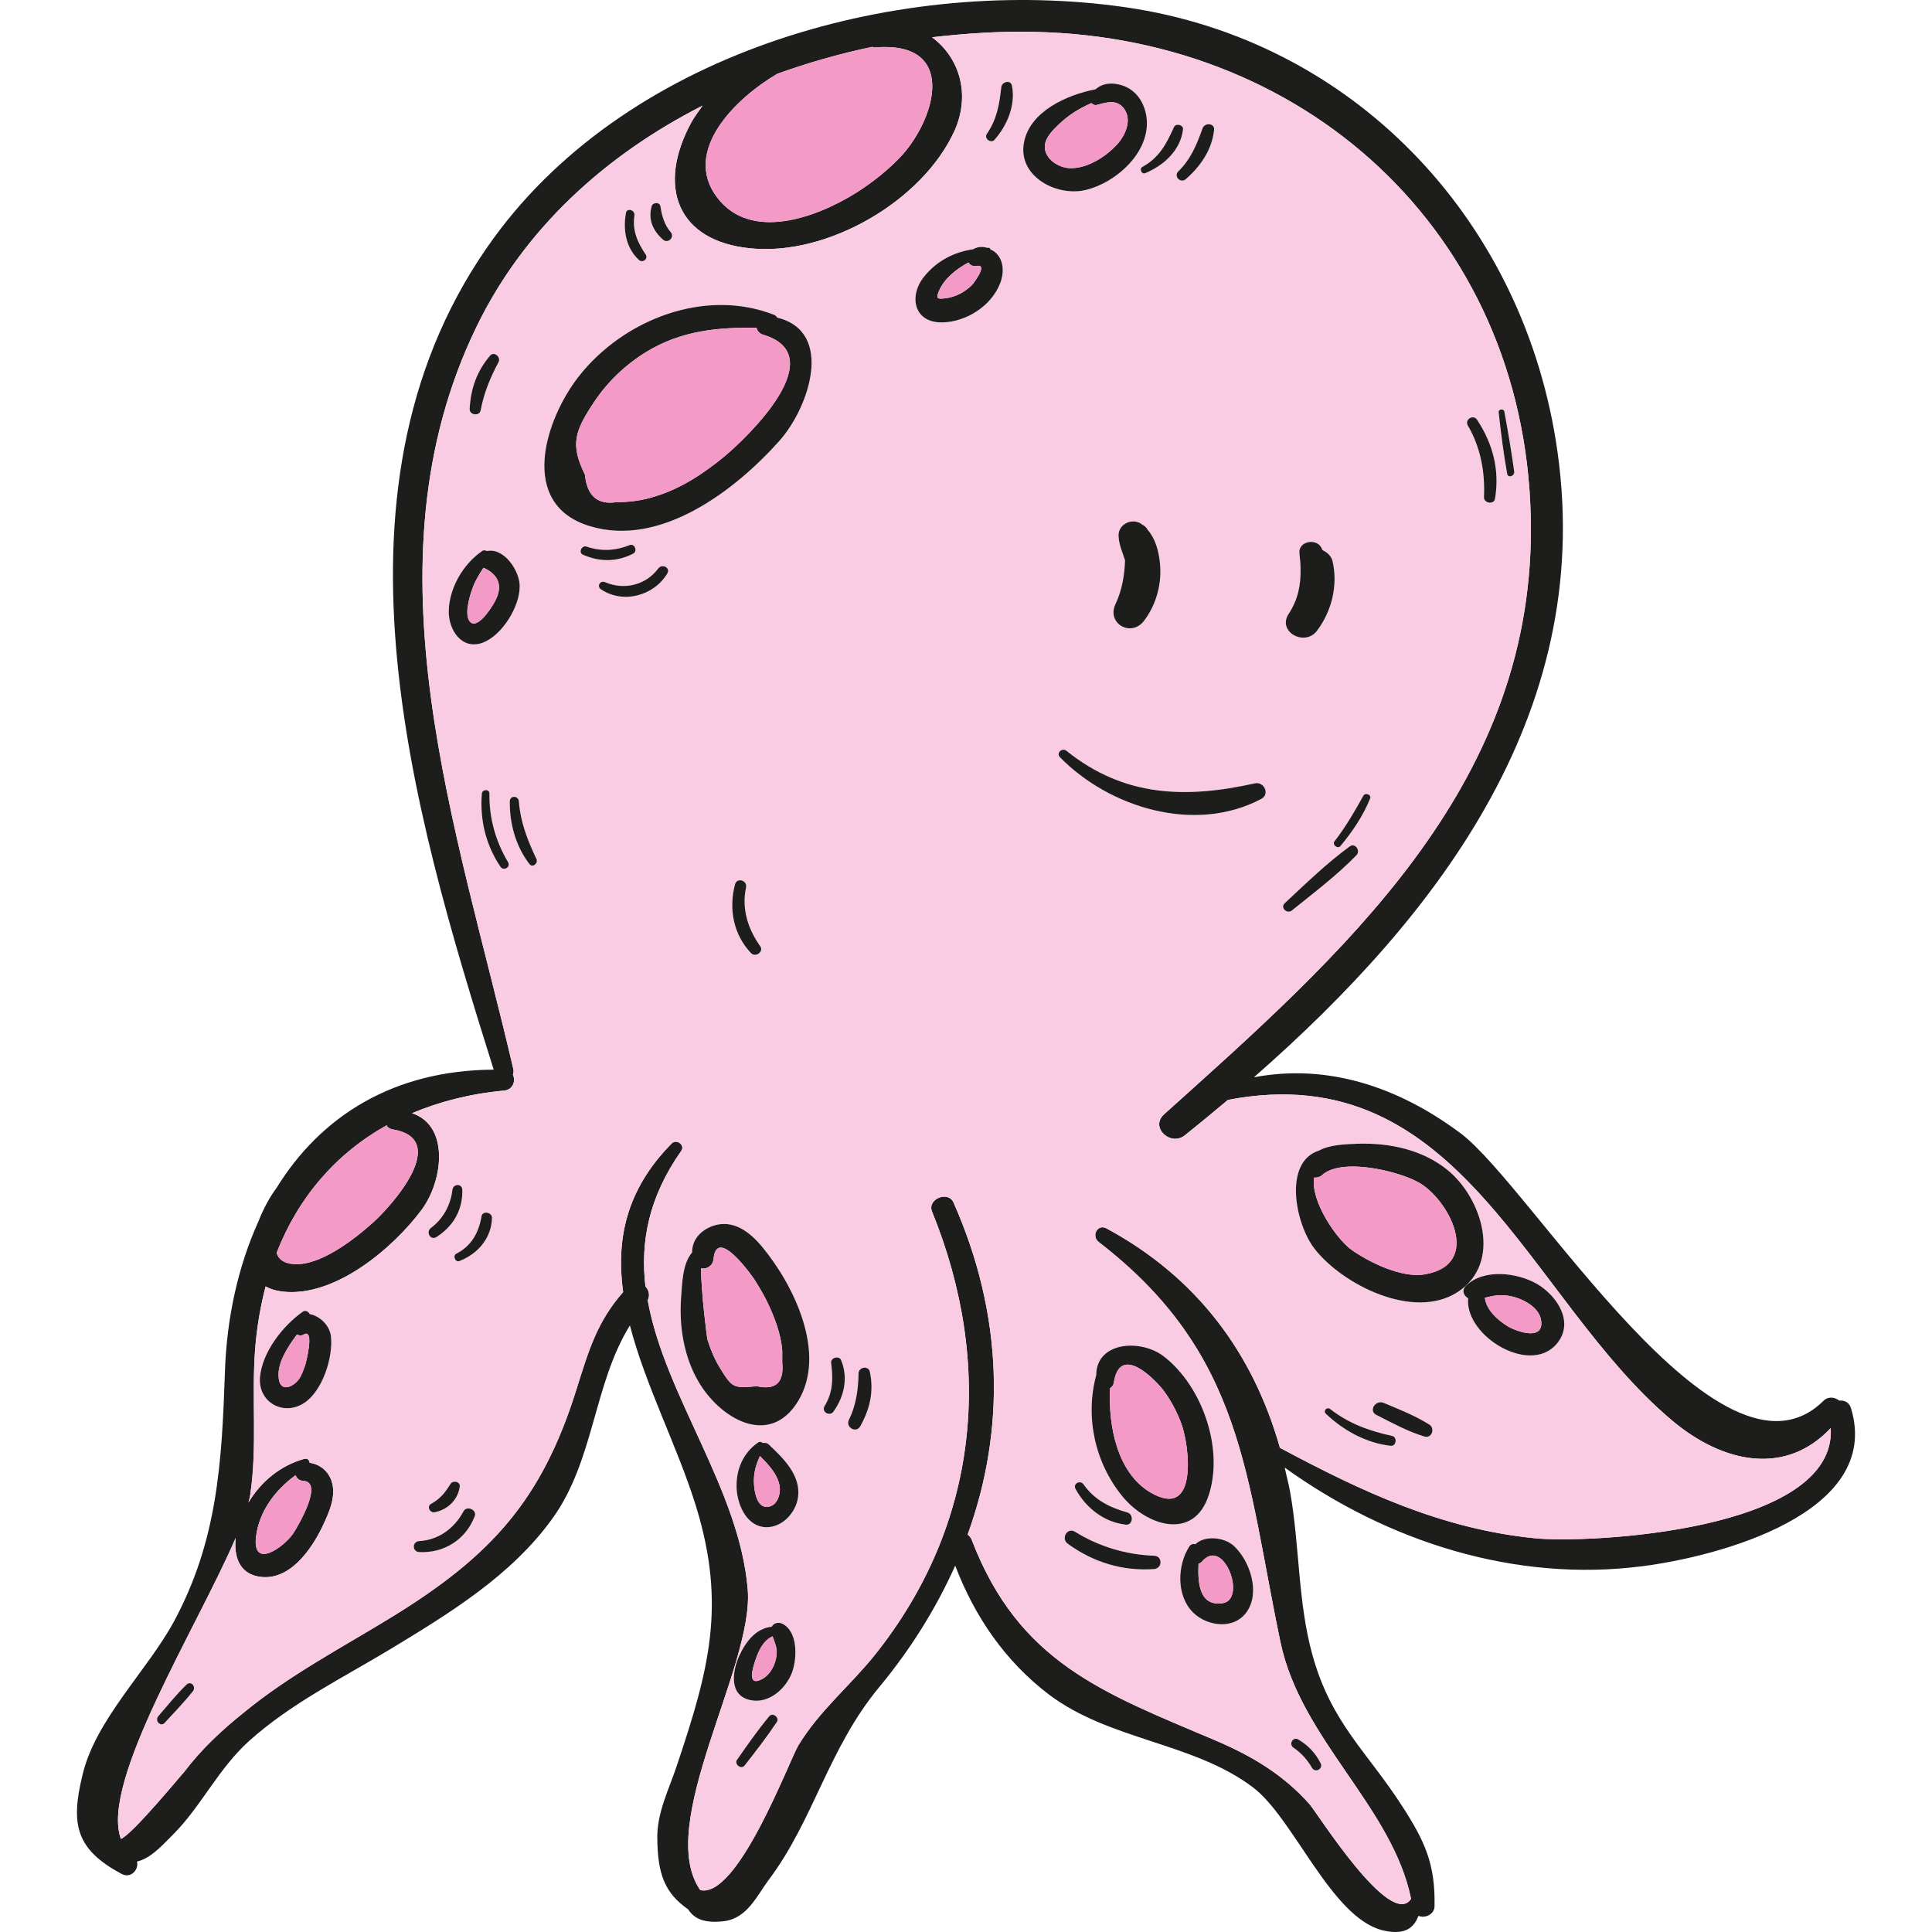 <?xml version="1.0" encoding="iso-8859-1"?>
<!-- Uploaded to: SVG Repo, www.svgrepo.com, Generator: SVG Repo Mixer Tools -->
<svg height="800px" width="800px" version="1.1" id="Layer_1" xmlns="http://www.w3.org/2000/svg" xmlns:xlink="http://www.w3.org/1999/xlink" 
	 viewBox="0 0 274.711 274.711" xml:space="preserve">
<g>
	<path style="fill:#1D1D1B;" d="M263.208,200.278c4.461,14.949-18.968,21.057-29.697,22.424
		c-18.124,2.331-36.207-3.496-50.835-14.025c0.241,1.165,0.563,2.291,0.764,3.456c1.366,7.635,1.085,15.672,3.175,23.187
		c2.692,9.725,7.756,13.703,12.819,21.58c3.175,4.943,4.661,8.158,4.541,14.145c0,1.165-1.366,1.768-2.291,1.366
		c-0.723,2.009-2.291,2.733-5.144,2.049c-7.314-1.889-12.618-15.994-18.405-20.334c-8.479-6.389-20.254-6.631-28.934-13.141
		c-6.309-4.782-10.609-11.131-13.382-18.365c-2.693,6.028-6.309,11.855-10.81,17.28c-7.233,8.72-9.323,18.927-15.713,27.407
		c-1.648,2.21-3.054,5.465-6.349,5.867c-2.813,0.321-4.219-0.322-5.104-1.688c-3.416-2.371-4.3-5.144-4.38-9.926
		c-0.121-3.777,1.728-7.274,2.853-10.73c4.461-13.342,6.992-22.544,2.652-36.649c-2.612-8.439-7.193-17.159-9.403-25.719
		c-5.184,8.359-5.063,19.209-11.011,27.447c-5.827,8.118-14.668,13.502-23.026,18.566c-6.791,4.099-14.145,7.716-20.093,13.06
		c-4.38,3.938-6.791,9.243-10.77,13.261c-2.049,2.09-3.376,3.456-5.184,3.898c0.281,1.165-0.884,2.492-2.25,1.728
		c-6.39-3.456-7.233-6.952-5.505-14.025c1.849-7.876,9.203-14.828,13.02-21.861c6.189-11.493,6.791-22.584,7.233-35.363
		c0.241-7.796,1.889-15.15,4.782-21.54c0.723-1.848,1.688-3.576,2.572-4.742c6.229-10.087,16.476-16.717,30.863-16.798
		c-11.694-37.209-25.357-83.503,0.08-118.344C89.847,6.985,128.345-3.543,160.091,1.038C192.24,5.7,216.07,30.735,221.213,62.602
		c6.108,37.815-16.235,67.19-42.918,90.578c10.368-1.969,20.454,1.286,29.376,7.957c10.087,7.515,36.89,52.683,51.639,38.016
		c0.683-0.643,1.607-0.482,2.21,0C262.243,199.073,262.967,199.394,263.208,200.278z M218.24,218.724
		c7.153,0.764,42.918-0.884,42.074-15.672c-6.389,6.832-15.311,5.063-22.624-1.125c-20.575-17.32-29.898-51.92-63.092-45.53
		c-2.009,1.688-4.059,3.376-6.108,5.023c-2.049,1.648-5.023-1.125-2.974-2.974c25.237-22.665,52.161-46.213,52.161-83.144
		c0-40.668-30.742-69.963-70.606-70.767c-4.782-0.121-9.645,0.201-14.547,0.764c3.818,2.813,5.546,7.997,3.215,13.261
		c-4.541,10.046-18.083,17.842-28.974,16.757c-10.529-1.005-13.422-8.841-8.439-17.963c0.482-0.844,1.045-1.567,1.567-2.331
		c-13.663,6.952-25.317,17.36-32.149,31.465c-16.396,33.796-2.612,71.571,5.264,105.608c0.04,0.281,0,0.522-0.08,0.723
		c0.442,0.884,0,2.13-1.246,2.25c-4.822,0.442-9.162,1.567-13.101,3.215c5.385,1.768,4.42,9.645,1.366,13.743
		c-4.099,5.505-12.417,12.538-19.852,11.614c-0.924-0.121-1.688-0.362-2.331-0.723c-0.723,2.813-1.246,5.787-1.487,8.921
		c-0.522,6.832,0.322,13.784-0.683,20.615c-0.04,0.362-0.161,0.804-0.281,1.206c1.808-3.014,4.541-5.264,7.957-6.229
		c0.442-0.121,0.723,0.201,0.764,0.563c1.447,0.201,2.652,1.165,3.134,2.652c0.683,2.21-0.442,4.541-1.366,6.51
		c-1.608,3.295-4.702,7.716-8.961,7.033c-2.934-0.482-3.577-3.014-3.335-5.506c-5.425,12.659-19.289,34.68-16.315,42.798
		c1.728-0.723,8.961-9.564,8.961-9.484c2.492-3.295,5.385-5.988,8.6-8.56c6.47-5.305,13.864-9.162,20.937-13.502
		c14.145-8.68,21.339-16.637,26.241-32.269c1.768-5.626,2.934-9.685,6.671-13.944c-1.005-7.314,0.322-14.467,6.912-21.138
		c0.683-0.683,1.929,0.241,1.366,1.045c-4.702,6.671-5.827,13.02-5.104,19.289c0.482,0.522,0.683,1.246,0.322,1.969
		c2.451,13.663,13.06,26.844,14.226,41.15c0.884,10.971-13.261,33.394-6.751,42.717c5.345,1.246,12.659-18.445,13.944-20.575
		c2.974-4.903,7.274-8.399,10.81-12.779c14.949-18.646,17.039-41.391,8.198-63.132c-0.723-1.768,2.29-3.014,3.054-1.286
		c7.113,16.034,7.434,32.269,2.009,47.218c0.241,0.201,0.482,0.442,0.603,0.804c6.711,17.441,18.686,21.7,34.6,28.452
		c5.184,2.21,9.604,4.822,13.382,9.042c1.085,1.205,11.533,17.923,14.467,13.502c-2.652-13.06-15.672-22.665-18.566-36.488
		c-4.943-23.549-5.144-40.949-25.839-56.903c-1.125-0.884-0.161-2.652,1.125-1.929c12.859,6.952,20.816,17.722,24.634,31.184
		C193.647,212.093,204.939,217.398,218.24,218.724z M128.345,21.975c4.863-5.505,7.676-16.195-3.938-15.23
		c-0.12,0-0.281-0.04-0.402-0.08c-4.581,0.964-9.082,2.25-13.462,3.818c-5.907,3.456-13.583,10.931-8.6,17.561
		c4.742,6.309,14.025,2.974,19.812-0.643C124.045,25.953,126.496,24.024,128.345,21.975z M52.997,173.876
		c2.733-2.451,11.212-11.935,2.773-13.301c-0.402-0.08-0.643-0.281-0.804-0.563c-7.193,4.018-12.538,10.207-15.632,18.124
		c0.241,0.884,0.964,1.487,2.411,1.607C45.522,180.025,50.385,176.207,52.997,173.876z M41.664,218.081
		c0.643-0.965,4.461-7.394,1.447-7.515c-0.603-0.04-0.924-0.402-1.085-0.804c-2.893,2.09-5.224,5.184-5.626,8.801
		C35.878,223.184,40.338,220.01,41.664,218.081z"/>
	<path style="fill:#FACCE3;" d="M260.315,203.051c0.844,14.788-34.921,16.436-42.074,15.672
		c-13.301-1.326-24.594-6.631-36.247-12.859c-3.818-13.462-11.774-24.232-24.634-31.184c-1.286-0.723-2.25,1.045-1.125,1.929
		c20.696,15.954,20.897,33.354,25.839,56.903c2.893,13.824,15.913,23.428,18.566,36.488c-2.934,4.421-13.382-12.297-14.467-13.502
		c-3.777-4.22-8.198-6.832-13.382-9.042c-15.913-6.751-27.889-11.011-34.6-28.452c-0.12-0.362-0.362-0.603-0.603-0.804
		c5.425-14.949,5.104-31.184-2.009-47.218c-0.764-1.728-3.777-0.482-3.054,1.286c8.841,21.74,6.751,44.486-8.198,63.132
		c-3.536,4.38-7.836,7.876-10.81,12.779c-1.286,2.13-8.6,21.821-13.944,20.575c-6.51-9.323,7.635-31.747,6.751-42.717
		c-1.165-14.306-11.774-27.487-14.226-41.15c0.362-0.723,0.161-1.447-0.322-1.969c-0.723-6.269,0.402-12.618,5.104-19.289
		c0.563-0.804-0.683-1.728-1.366-1.045c-6.59,6.671-7.917,13.824-6.912,21.138c-3.737,4.26-4.903,8.318-6.671,13.944
		c-4.903,15.632-12.096,23.589-26.241,32.269c-7.073,4.34-14.467,8.198-20.937,13.502c-3.215,2.572-6.108,5.264-8.6,8.56
		c0-0.08-7.233,8.76-8.961,9.484c-2.974-8.118,10.89-30.139,16.315-42.798c-0.241,2.492,0.402,5.023,3.335,5.506
		c4.26,0.683,7.354-3.737,8.961-7.033c0.924-1.969,2.049-4.3,1.366-6.51c-0.482-1.487-1.688-2.451-3.134-2.652
		c-0.04-0.362-0.321-0.683-0.764-0.563c-3.416,0.964-6.148,3.215-7.957,6.229c0.121-0.402,0.241-0.844,0.281-1.206
		c1.005-6.832,0.161-13.784,0.683-20.615c0.241-3.135,0.764-6.108,1.487-8.921c0.643,0.362,1.407,0.603,2.331,0.723
		c7.434,0.924,15.753-6.108,19.852-11.614c3.054-4.099,4.019-11.975-1.366-13.743c3.938-1.648,8.278-2.773,13.101-3.215
		c1.246-0.12,1.688-1.366,1.246-2.25c0.08-0.201,0.121-0.442,0.08-0.723c-7.876-34.037-21.66-71.812-5.264-105.608
		c6.832-14.105,18.485-24.513,32.149-31.465c-0.522,0.764-1.085,1.487-1.567,2.331c-4.983,9.122-2.09,16.958,8.439,17.963
		c10.89,1.085,24.433-6.711,28.974-16.757c2.331-5.264,0.603-10.448-3.215-13.261c4.903-0.563,9.765-0.884,14.547-0.764
		c39.864,0.804,70.606,30.099,70.606,70.767c0,36.931-26.924,60.479-52.161,83.144c-2.049,1.849,0.924,4.621,2.974,2.974
		c2.049-1.648,4.099-3.335,6.108-5.023c33.193-6.389,42.516,28.21,63.092,45.53C245.004,208.115,253.925,209.883,260.315,203.051z
		 M221.656,190.674c2.049-2.974-0.402-6.51-3.054-8.077c-2.813-1.648-7.595-2.25-10.127,0.201c-0.683,0.643-0.362,1.447,0.281,1.808
		C208.234,190.071,218.039,195.938,221.656,190.674z M214.302,67.344c0.08,0.683,1.085,0.362,1.005-0.281
		c-0.402-2.893-0.884-5.706-1.407-8.56c-0.12-0.442-0.884-0.321-0.804,0.121C213.418,61.558,213.78,64.451,214.302,67.344z
		 M212.574,70.921c0.683-4.019-0.281-7.796-2.532-11.212c-0.522-0.844-1.848-0.08-1.326,0.804c1.808,3.094,2.451,6.59,2.291,10.167
		C210.967,71.564,212.413,71.805,212.574,70.921z M207.189,183.762c6.51-4.139,3.536-13.422-1.366-17.4
		c-3.576-2.893-8.198-3.858-12.699-3.737c-1.848,0.08-3.978,0.121-5.546,0.964c-5.144,1.607-3.416,10.408-0.683,13.944
		C190.874,182.677,200.96,187.741,207.189,183.762z M202.528,204.257c1.045,0.322,1.567-1.125,0.723-1.688
		c-2.049-1.286-4.3-2.17-6.51-3.094c-1.165-0.482-2.21,1.165-1.005,1.728C197.946,202.328,200.157,203.533,202.528,204.257z
		 M197.745,205.583c0.804,0.08,0.965-1.246,0.201-1.406c-3.255-0.723-6.108-1.728-8.801-3.818c-0.442-0.362-1.045,0.201-0.643,0.643
		C191.034,203.413,194.249,205.181,197.745,205.583z M194.812,113.558c0.241-0.563-0.683-0.924-0.964-0.402
		c-1.246,2.25-2.532,4.461-4.099,6.47c-0.362,0.482,0.442,1.125,0.844,0.683C192.32,118.219,193.807,116.049,194.812,113.558z
		 M192.883,121.595c0.603-0.643-0.201-1.808-0.964-1.246c-3.295,2.411-6.269,5.304-9.243,8.077
		c-0.683,0.643,0.322,1.567,1.005,1.045C186.815,126.94,190.07,124.488,192.883,121.595z M187.297,89.647
		c2.09-2.813,2.974-6.47,2.17-9.886c-0.161-0.683-0.764-1.246-1.406-1.527c-0.08-0.12-0.121-0.281-0.201-0.402
		c-0.764-1.366-3.295-0.844-3.094,0.844c0.08,0.763,0.161,1.487,0.161,2.21c0,0.04,0,0.04,0,0.08c0.04,2.21-0.362,4.3-1.688,6.309
		C181.551,89.848,185.569,92.018,187.297,89.647z M186.574,251.395c0.482,0.763,1.607,0.08,1.206-0.683
		c-0.764-1.487-1.768-2.532-3.175-3.376c-0.763-0.442-1.406,0.683-0.683,1.165C185.047,249.265,185.891,250.229,186.574,251.395z
		 M179.34,113.598c1.286-0.683,0.362-2.532-0.924-2.21c-9.765,2.17-18.566,1.969-26.764-4.621c-0.643-0.522-1.527,0.321-0.924,0.924
		C157.801,114.884,169.937,118.581,179.34,113.598z M177.291,229.172c1.929-2.773,0.442-7.233-1.848-9.363
		c-1.366-1.246-4.139-1.527-5.465-0.241c-0.281-0.08-0.643,0-0.844,0.281c-1.768,2.733-1.889,7.073,0.522,9.444
		C171.705,231.302,175.523,231.744,177.291,229.172z M172.629,18.478c0.12-1.005-1.366-1.085-1.648-0.201
		c-0.844,2.331-1.648,4.34-3.456,6.108c-0.683,0.723,0.362,1.728,1.085,1.085C170.7,23.662,172.348,21.251,172.629,18.478z
		 M171.906,212.495c2.09-6.59-0.964-15.351-6.349-19.57c-3.295-2.612-9.685-2.17-9.685,2.612c-1.607,5.907-0.201,12.417,3.697,17.2
		C163.025,216.996,169.816,219.166,171.906,212.495z M168.209,18.438c0.121-0.683-1.005-0.964-1.286-0.362
		c-1.085,2.411-2.09,4.34-4.501,5.666c-0.442,0.241-0.121,1.085,0.402,0.884C165.476,23.542,167.847,21.372,168.209,18.438z
		 M162.663,88.281c1.567-2.049,2.371-4.661,2.331-7.193c-0.04-1.889-0.482-4.219-1.768-5.706c-0.201-0.362-0.482-0.643-0.844-0.804
		c-0.08-0.04-0.12-0.121-0.201-0.161c-1.366-0.764-3.175,0.161-3.134,1.768c0.04,1.246,0.563,2.331,0.924,3.496
		c-0.08,2.09-0.402,4.179-1.366,6.229C157.319,88.683,160.855,90.652,162.663,88.281z M164.11,223.104
		c1.206-0.121,1.206-1.849,0-1.889c-4.019-0.161-7.836-1.286-11.252-3.416c-1.125-0.683-2.049,1.005-1.005,1.728
		C155.47,222.139,159.609,223.425,164.11,223.104z M154.265,27.038c4.42-1.005,9.403-5.465,8.76-10.368
		c-0.281-2.05-1.447-3.898-3.496-4.541c-1.366-0.442-2.773-0.321-3.737,0.563c-4.179,0.804-9.283,3.175-10.167,7.434
		C144.58,24.989,150.125,27.962,154.265,27.038z M160.091,216.795c1.005,0.08,1.125-1.447,0.241-1.728
		c-2.572-0.723-4.742-1.808-6.269-4.018c-0.482-0.643-1.567-0.08-1.125,0.683C154.425,214.424,156.957,216.433,160.091,216.795z
		 M141.405,19.885c1.808-2.05,3.014-4.903,2.492-7.675c-0.161-0.924-1.447-0.603-1.527,0.201c-0.281,2.491-0.603,4.501-2.049,6.631
		C139.878,19.684,140.883,20.448,141.405,19.885z M142.249,40.179c0.563-1.527,0.482-3.376-0.884-4.42
		c-0.161-0.121-0.322-0.201-0.522-0.281c-0.04-0.161-0.161-0.281-0.362-0.241c-0.04,0-0.08,0-0.121,0
		c-0.683-0.201-1.366-0.161-1.969,0.201c-2.733,0.402-5.184,1.648-6.992,3.898c-2.21,2.733-1.487,6.55,2.532,6.51
		C137.387,45.805,141.043,43.474,142.249,40.179z M122.317,202.81c1.366-2.451,1.969-4.943,1.366-7.756
		c-0.201-0.924-1.607-0.683-1.607,0.241c-0.04,2.291-0.362,4.541-1.366,6.59C120.187,202.931,121.714,203.855,122.317,202.81z
		 M118.539,200.68c1.527-2.17,2.09-4.822,1.045-7.314c-0.281-0.643-1.487-0.322-1.407,0.402c0.281,2.21,0.281,4.179-0.924,6.148
		C116.731,200.761,118.017,201.484,118.539,200.68z M113.476,199.234c4.139-6.791-0.603-16.516-5.104-21.941
		c-1.768-2.13-4.139-3.978-7.033-2.974c-1.849,0.683-2.934,2.049-2.934,3.777c-1.406,1.607-1.406,4.541-1.567,6.51
		c-0.281,4.019,0.402,8.238,2.411,11.734C102.264,201.645,109.377,205.945,113.476,199.234z M113.476,212.857
		c0.402-3.094-2.09-5.505-4.139-7.434c-0.281-0.281-0.603-0.281-0.884-0.241c-0.161-0.161-0.402-0.241-0.643-0.08
		c-2.25,1.527-3.255,4.099-3.054,6.791c0.201,2.331,1.527,5.224,4.219,5.264C111.306,217.156,113.195,215.027,113.476,212.857z
		 M112.632,237.772c0.723-2.009,0.844-5.867-1.447-6.912c-0.482-0.241-1.206-0.08-1.447,0.442c-2.291,0.241-3.737,2.17-4.662,4.22
		c-0.964,2.21-1.447,5.626,1.688,6.229C109.377,242.272,111.788,240.062,112.632,237.772z M110.824,62.683
		c4.26-4.782,7.836-15.552-0.322-17.521c-0.08-0.161-0.241-0.321-0.442-0.402c-9.886-3.858-21.419,0.683-27.768,8.76
		c-4.863,6.229-8.64,18.244,1.607,21.298C93.946,77.873,104.595,69.675,110.824,62.683z M110.462,244.844
		c0.402-0.643-0.603-1.406-1.085-0.804c-1.648,1.969-3.094,4.059-4.581,6.189c-0.442,0.603,0.603,1.447,1.085,0.804
		C107.448,249.024,109.015,247.014,110.462,244.844z M106.805,135.539c0.643,0.643,1.849-0.241,1.286-1.005
		c-1.768-2.492-2.652-5.345-2.009-8.359c0.201-1.005-1.286-1.447-1.567-0.442C103.59,129.23,104.274,132.887,106.805,135.539z
		 M94.267,34.071c0.723,0.643,1.728-0.362,1.085-1.085c-0.884-1.005-1.246-2.331-1.447-3.657c-0.121-0.643-1.085-0.563-1.246,0
		C92.138,31.217,92.821,32.785,94.267,34.071z M94.87,81.57c0.522-0.844-0.723-1.487-1.286-0.723
		c-1.768,2.371-4.862,3.094-7.555,1.929c-0.683-0.281-1.205,0.563-0.603,1.005C88.561,85.91,92.941,84.745,94.87,81.57z
		 M90.852,36.964c0.482,0.482,1.366-0.12,0.964-0.764c-1.165-1.728-1.929-3.416-1.607-5.546c0.121-0.804-1.085-1.165-1.205-0.362
		C88.561,32.704,89.003,35.276,90.852,36.964z M90.048,78.717c0.643-0.362,0.201-1.487-0.522-1.206
		c-2.009,0.804-4.059,0.924-6.148,0.201c-0.683-0.201-1.165,0.884-0.482,1.165C85.306,79.922,87.677,79.922,90.048,78.717z
		 M75.3,122.881c0.442,0.563,1.286-0.161,0.964-0.764c-1.286-2.733-2.25-5.184-2.492-8.198c-0.08-0.804-1.246-0.844-1.286,0
		C72.447,117.094,73.331,120.349,75.3,122.881z M68.669,91.375c2.733-1.045,5.264-5.144,5.224-8.037c0-2.21-2.25-5.505-4.662-4.983
		c-0.241-0.121-0.482-0.161-0.683,0c-2.693,1.849-4.662,5.224-4.742,8.519C63.766,89.567,65.655,92.5,68.669,91.375z
		 M71.161,123.243c0.442,0.643,1.487,0.08,1.085-0.643c-1.768-2.974-2.692-6.229-2.652-9.725c0.04-0.723-1.045-0.683-1.085,0
		C68.227,116.612,69.071,120.148,71.161,123.243z M70.879,51.511c0.402-0.723-0.643-1.648-1.205-0.924
		c-1.889,2.21-2.733,4.661-2.893,7.555c-0.04,0.884,1.407,1.085,1.567,0.201C68.79,55.932,69.714,53.681,70.879,51.511z
		 M69.955,173.193c0.04-0.844-1.366-1.085-1.487-0.241c-0.402,2.331-1.447,4.219-3.576,5.305c-0.563,0.281-0.161,1.286,0.442,1.045
		C67.946,178.297,69.875,176.046,69.955,173.193z M67.504,215.589c0.362-0.924-1.165-1.567-1.607-0.683
		c-1.286,2.411-3.536,4.059-6.269,4.219c-1.045,0.04-1.045,1.527,0,1.567C63.164,220.854,66.218,218.925,67.504,215.589z
		 M62.079,175.886c2.371-1.527,3.737-3.858,3.657-6.711c-0.04-0.924-1.286-0.884-1.407,0c-0.241,2.13-1.286,4.099-3.054,5.425
		C60.511,175.162,61.195,176.448,62.079,175.886z M65.374,211.37c0.08-0.723-0.965-0.924-1.326-0.362
		c-0.764,1.246-1.447,2.09-2.733,2.813c-0.683,0.362-0.201,1.326,0.482,1.206C63.686,214.665,65.133,213.218,65.374,211.37z
		 M43.272,199.475c2.612-1.728,4.139-6.55,3.777-9.524c-0.201-1.527-1.607-2.853-3.014-3.094c-0.161-0.362-0.603-0.603-0.965-0.362
		c-2.853,2.009-5.827,5.787-6.108,9.404C36.721,199.435,40.338,201.404,43.272,199.475z M27.439,240.464
		c0.482-0.643-0.281-1.527-0.924-0.924c-1.447,1.407-2.692,2.974-4.019,4.501c-0.522,0.643,0.362,1.567,0.924,0.924
		C24.786,243.478,26.193,242.031,27.439,240.464z"/>
	<path style="fill:#1D1D1B;" d="M218.602,182.597c2.652,1.567,5.104,5.104,3.054,8.077c-3.617,5.264-13.422-0.603-12.9-6.068
		c-0.643-0.362-0.965-1.165-0.281-1.808C211.007,180.346,215.789,180.949,218.602,182.597z M214.382,188.584
		c1.366,0.804,5.224,2.13,4.742-0.884c-0.321-1.929-2.733-3.094-4.42-3.416c-1.326-0.281-2.411-0.04-3.577,0.241
		C211.368,186.294,212.895,187.66,214.382,188.584z"/>
	<path style="fill:#F49AC7;" d="M219.124,187.7c0.482,3.014-3.376,1.688-4.742,0.884c-1.487-0.924-3.014-2.291-3.255-4.059
		c1.165-0.281,2.25-0.522,3.577-0.241C216.392,184.606,218.803,185.771,219.124,187.7z"/>
	<path style="fill:#1D1D1B;" d="M215.307,67.063c0.08,0.643-0.924,0.965-1.005,0.281c-0.522-2.893-0.884-5.787-1.206-8.72
		c-0.08-0.442,0.683-0.563,0.804-0.121C214.423,61.357,214.905,64.17,215.307,67.063z"/>
	<path style="fill:#1D1D1B;" d="M210.042,59.709c2.25,3.416,3.215,7.193,2.532,11.212c-0.161,0.884-1.607,0.643-1.567-0.241
		c0.161-3.576-0.482-7.073-2.291-10.167C208.194,59.629,209.52,58.865,210.042,59.709z"/>
	<path style="fill:#1D1D1B;" d="M205.823,166.362c4.903,3.978,7.876,13.261,1.366,17.4c-6.229,3.978-16.315-1.085-20.294-6.229
		c-2.733-3.536-4.461-12.337,0.683-13.944c1.567-0.844,3.697-0.884,5.546-0.964C197.625,162.504,202.246,163.468,205.823,166.362z
		 M202.648,181.19c8.238-1.447,3.335-10.73-1.005-13.1c-2.934-1.607-10.931-3.536-13.703-0.965
		c-0.322,0.281-0.683,0.322-1.085,0.322c-0.522,3.416,3.255,8.801,5.345,10.288C194.732,179.502,199.353,181.793,202.648,181.19z"/>
	<path style="fill:#F49AC7;" d="M201.643,168.09c4.34,2.371,9.243,11.654,1.005,13.1c-3.295,0.603-7.917-1.688-10.448-3.456
		c-2.09-1.487-5.867-6.872-5.345-10.288c0.402,0,0.763-0.04,1.085-0.322C190.713,164.553,198.71,166.482,201.643,168.09z"/>
	<path style="fill:#1D1D1B;" d="M203.251,202.569c0.844,0.563,0.322,2.009-0.723,1.688c-2.371-0.723-4.581-1.929-6.791-3.054
		c-1.206-0.563-0.161-2.21,1.005-1.728C198.951,200.399,201.201,201.283,203.251,202.569z"/>
	<path style="fill:#1D1D1B;" d="M197.946,204.176c0.764,0.161,0.603,1.487-0.201,1.406c-3.496-0.402-6.711-2.17-9.243-4.581
		c-0.402-0.442,0.201-1.005,0.643-0.643C191.838,202.448,194.691,203.453,197.946,204.176z"/>
	<path style="fill:#1D1D1B;" d="M193.847,113.156c0.281-0.522,1.206-0.161,0.964,0.402c-1.005,2.492-2.492,4.662-4.219,6.751
		c-0.402,0.442-1.206-0.201-0.844-0.683C191.316,117.617,192.602,115.406,193.847,113.156z"/>
	<path style="fill:#1D1D1B;" d="M191.919,120.349c0.763-0.563,1.567,0.603,0.964,1.246c-2.813,2.893-6.068,5.345-9.202,7.876
		c-0.683,0.522-1.688-0.402-1.005-1.045C185.65,125.654,188.623,122.76,191.919,120.349z"/>
	<path style="fill:#1D1D1B;" d="M189.467,79.762c0.804,3.416-0.08,7.073-2.17,9.886c-1.728,2.371-5.747,0.201-4.059-2.371
		c1.326-2.009,1.728-4.099,1.688-6.309c0-0.04,0-0.04,0-0.08c0-0.723-0.08-1.447-0.161-2.21c-0.201-1.688,2.331-2.21,3.094-0.844
		c0.08,0.12,0.121,0.281,0.201,0.402C188.704,78.516,189.306,79.078,189.467,79.762z"/>
	<path style="fill:#1D1D1B;" d="M187.779,250.711c0.402,0.764-0.723,1.447-1.206,0.683c-0.683-1.165-1.527-2.13-2.652-2.893
		c-0.723-0.482-0.08-1.607,0.683-1.165C186.011,248.18,187.016,249.225,187.779,250.711z"/>
	<path style="fill:#1D1D1B;" d="M178.416,111.388c1.286-0.322,2.21,1.527,0.924,2.21c-9.403,4.983-21.54,1.286-28.612-5.907
		c-0.603-0.603,0.281-1.447,0.924-0.924C159.85,113.357,168.651,113.558,178.416,111.388z"/>
	<path style="fill:#1D1D1B;" d="M175.442,219.809c2.29,2.13,3.777,6.59,1.848,9.363c-1.768,2.572-5.586,2.13-7.635,0.121
		c-2.411-2.371-2.291-6.711-0.522-9.444c0.201-0.281,0.563-0.362,0.844-0.281C171.303,218.282,174.076,218.563,175.442,219.809z
		 M173.795,227.966c3.577-0.442,0.201-9.604-2.893-5.907c-0.161,0.161-0.322,0.241-0.482,0.281
		C170.299,225.033,170.5,228.408,173.795,227.966z"/>
	<path style="fill:#F49AC7;" d="M170.901,222.059c3.094-3.697,6.47,5.465,2.893,5.907c-3.295,0.442-3.496-2.934-3.376-5.626
		C170.58,222.3,170.741,222.22,170.901,222.059z"/>
	<path style="fill:#1D1D1B;" d="M170.982,18.278c0.281-0.884,1.768-0.804,1.648,0.201c-0.281,2.773-1.929,5.184-4.019,6.992
		c-0.723,0.643-1.768-0.362-1.085-1.085C169.334,22.618,170.138,20.608,170.982,18.278z"/>
	<path style="fill:#1D1D1B;" d="M165.557,192.924c5.385,4.219,8.439,12.98,6.349,19.57c-2.09,6.671-8.881,4.501-12.337,0.241
		c-3.898-4.782-5.305-11.292-3.697-17.2C155.872,190.754,162.262,190.312,165.557,192.924z M163.588,212.214
		c6.912,4.059,5.505-6.831,4.38-9.805c-0.603-1.607-1.407-3.175-2.411-4.541c-0.884-1.246-6.309-7.193-7.193-1.206
		c-0.08,0.362-0.281,0.563-0.522,0.723C157.56,202.81,158.886,209.441,163.588,212.214z"/>
	<path style="fill:#1D1D1B;" d="M166.923,18.077c0.281-0.603,1.406-0.322,1.286,0.362c-0.362,2.934-2.733,5.104-5.385,6.189
		c-0.522,0.201-0.844-0.643-0.402-0.884C164.833,22.417,165.838,20.488,166.923,18.077z"/>
	<path style="fill:#F49AC7;" d="M167.968,202.408c1.125,2.974,2.532,13.864-4.38,9.805c-4.702-2.773-6.028-9.403-5.747-14.828
		c0.241-0.161,0.442-0.362,0.522-0.723c0.884-5.988,6.309-0.04,7.193,1.206C166.561,199.234,167.365,200.801,167.968,202.408z"/>
	<path style="fill:#1D1D1B;" d="M164.994,81.088c0.04,2.532-0.764,5.144-2.331,7.193c-1.808,2.371-5.345,0.402-4.059-2.371
		c0.964-2.049,1.286-4.139,1.366-6.229c-0.362-1.165-0.884-2.25-0.924-3.496c-0.04-1.607,1.768-2.532,3.134-1.768
		c0.08,0.04,0.121,0.12,0.201,0.161c0.362,0.161,0.643,0.442,0.844,0.804C164.512,76.868,164.954,79.199,164.994,81.088z"/>
	<path style="fill:#1D1D1B;" d="M164.11,221.215c1.206,0.04,1.206,1.768,0,1.889c-4.501,0.321-8.64-0.964-12.257-3.577
		c-1.045-0.723-0.121-2.411,1.005-1.728C156.274,219.929,160.091,221.054,164.11,221.215z"/>
	<path style="fill:#1D1D1B;" d="M163.025,16.67c0.643,4.903-4.34,9.363-8.76,10.368c-4.139,0.924-9.685-2.049-8.64-6.912
		c0.884-4.26,5.988-6.631,10.167-7.434c0.964-0.884,2.371-1.005,3.737-0.563C161.578,12.772,162.744,14.621,163.025,16.67z
		 M158.886,20.488c1.085-1.206,2.09-3.335,1.005-4.943c-1.005-1.487-2.492-1.005-3.858-0.643c-0.362,0.121-0.643-0.04-0.844-0.241
		c-1.688,0.723-3.295,1.728-4.621,3.014c-0.844,0.804-2.009,1.929-2.009,3.215c0.04,1.728,1.889,2.893,3.416,3.014
		C154.506,24.064,157.238,22.296,158.886,20.488z"/>
	<path style="fill:#1D1D1B;" d="M160.333,215.067c0.884,0.281,0.764,1.808-0.241,1.728c-3.135-0.362-5.666-2.371-7.153-5.063
		c-0.442-0.764,0.643-1.326,1.125-0.683C155.591,213.258,157.761,214.343,160.333,215.067z"/>
	<path style="fill:#F49AC7;" d="M159.891,15.545c1.085,1.607,0.08,3.737-1.005,4.943c-1.648,1.808-4.38,3.576-6.912,3.416
		c-1.527-0.121-3.376-1.286-3.416-3.014c0-1.286,1.165-2.411,2.009-3.215c1.326-1.286,2.934-2.291,4.621-3.014
		c0.201,0.201,0.482,0.362,0.844,0.241C157.399,14.54,158.886,14.058,159.891,15.545z"/>
	<path style="fill:#1D1D1B;" d="M143.897,12.21c0.522,2.773-0.683,5.626-2.492,7.675c-0.522,0.563-1.527-0.201-1.085-0.844
		c1.447-2.13,1.768-4.139,2.049-6.631C142.45,11.607,143.736,11.285,143.897,12.21z"/>
	<path style="fill:#1D1D1B;" d="M141.365,35.758c1.366,1.045,1.447,2.893,0.884,4.42c-1.206,3.295-4.862,5.626-8.318,5.666
		c-4.019,0.04-4.742-3.778-2.532-6.51c1.808-2.25,4.26-3.496,6.992-3.898c0.603-0.362,1.286-0.402,1.969-0.201
		c0.04,0,0.08,0,0.121,0c0.201-0.04,0.321,0.08,0.362,0.241C141.043,35.557,141.204,35.638,141.365,35.758z M138.19,40.54
		c0.04,0,2.411-3.014,0.723-2.733c-0.563,0.121-1.005-0.12-1.206-0.482c-1.808,0.964-3.456,2.331-4.179,4.019
		c-0.442,1.045-0.362,1.206,0.763,1.085c0.804-0.08,1.567-0.322,2.25-0.683C137.145,41.424,137.708,41.023,138.19,40.54z"/>
	<path style="fill:#F49AC7;" d="M138.914,37.808c1.688-0.281-0.683,2.733-0.723,2.733c-0.482,0.482-1.045,0.884-1.648,1.206
		c-0.683,0.362-1.447,0.603-2.25,0.683c-1.125,0.12-1.205-0.04-0.763-1.085c0.723-1.688,2.371-3.054,4.179-4.019
		C137.909,37.687,138.351,37.928,138.914,37.808z"/>
	<path style="fill:#F49AC7;" d="M124.407,6.744c11.614-0.964,8.801,9.725,3.938,15.23c-1.848,2.049-4.3,3.978-6.59,5.425
		c-5.787,3.617-15.07,6.952-19.812,0.643c-4.983-6.631,2.692-14.105,8.6-17.561c4.38-1.567,8.881-2.853,13.462-3.818
		C124.125,6.704,124.286,6.744,124.407,6.744z"/>
	<path style="fill:#1D1D1B;" d="M123.683,195.054c0.603,2.813,0,5.304-1.366,7.756c-0.603,1.045-2.13,0.121-1.607-0.924
		c1.005-2.049,1.326-4.3,1.366-6.59C122.076,194.371,123.482,194.13,123.683,195.054z"/>
	<path style="fill:#1D1D1B;" d="M119.584,193.367c1.045,2.492,0.482,5.144-1.045,7.314c-0.522,0.804-1.808,0.08-1.286-0.764
		c1.206-1.969,1.206-3.938,0.924-6.148C118.097,193.045,119.303,192.724,119.584,193.367z"/>
	<path style="fill:#1D1D1B;" d="M108.373,177.292c4.501,5.425,9.243,15.15,5.104,21.941c-4.099,6.711-11.212,2.411-14.226-2.893
		c-2.009-3.496-2.692-7.716-2.411-11.734c0.161-1.969,0.161-4.903,1.567-6.51c0-1.728,1.085-3.094,2.934-3.777
		C104.233,173.314,106.604,175.162,108.373,177.292z M107.609,197.104c2.693,0.603,3.898-0.522,3.617-3.376c0-0.522,0-1.085,0-1.648
		c-0.161-2.411-1.165-4.983-2.21-7.113c-0.522-1.045-1.125-2.049-1.728-3.014c-0.04-0.08-5.385-7.836-5.827-2.934
		c-0.12,1.005-1.005,1.487-1.768,1.326c-0.04,3.175,0.844,9.926,0.884,10.087c0.442,1.406,1.005,2.813,1.808,4.099
		C104.113,197.345,104.274,197.425,107.609,197.104z"/>
	<path style="fill:#1D1D1B;" d="M109.337,205.422c2.049,1.929,4.541,4.34,4.139,7.434c-0.281,2.17-2.17,4.3-4.501,4.3
		c-2.692-0.04-4.019-2.934-4.219-5.264c-0.201-2.693,0.804-5.264,3.054-6.791c0.241-0.161,0.482-0.08,0.643,0.08
		C108.734,205.141,109.056,205.141,109.337,205.422z M108.975,214.263c1.607,0.04,2.17-2.049,1.808-3.295
		c-0.402-1.567-1.607-2.813-2.733-3.938c-0.442,1.005-0.804,2.049-0.844,3.135C107.127,211.33,107.408,214.263,108.975,214.263z"/>
	<path style="fill:#1D1D1B;" d="M111.186,230.86c2.29,1.045,2.17,4.903,1.447,6.912c-0.844,2.291-3.255,4.501-5.867,3.978
		c-3.134-0.603-2.652-4.019-1.688-6.229c0.924-2.049,2.371-3.978,4.662-4.22C109.98,230.779,110.703,230.619,111.186,230.86z
		 M110.422,235.28c0.121-0.964-0.281-1.768-0.563-2.612c-1.286,0.563-1.969,1.969-2.411,3.295c-0.402,1.125-1.326,4.059,1.005,2.733
		C109.618,238.013,110.301,236.606,110.422,235.28z"/>
	<path style="fill:#1D1D1B;" d="M110.502,45.162c8.158,1.969,4.581,12.739,0.322,17.521c-6.229,6.992-16.878,15.19-26.924,12.136
		c-10.247-3.054-6.47-15.07-1.607-21.298c6.349-8.077,17.883-12.618,27.768-8.76C110.261,44.84,110.422,45.001,110.502,45.162z
		 M102.867,65.013c3.456-2.853,15.592-14.507,5.586-17.441c-0.482-0.161-0.763-0.522-0.884-0.964
		c-5.546-0.08-10.729,0.402-15.712,3.456c-2.934,1.808-5.465,4.219-7.394,7.113c-2.733,4.139-3.416,5.988-1.286,10.328
		c0.281,2.974,1.768,4.3,4.461,3.898c1.889,0,3.697-0.241,5.465-0.804C96.719,69.514,99.974,67.384,102.867,65.013z"/>
	<path style="fill:#F49AC7;" d="M111.226,193.728c0.281,2.853-0.924,3.978-3.617,3.376c-3.335,0.322-3.496,0.241-5.224-2.572
		c-0.804-1.286-1.366-2.693-1.808-4.099c-0.04-0.161-0.924-6.912-0.884-10.087c0.763,0.161,1.648-0.322,1.768-1.326
		c0.442-4.903,5.787,2.853,5.827,2.934c0.603,0.964,1.205,1.969,1.728,3.014c1.045,2.13,2.049,4.702,2.21,7.113
		C111.226,192.643,111.226,193.206,111.226,193.728z"/>
	<path style="fill:#F49AC7;" d="M110.784,210.968c0.362,1.246-0.201,3.335-1.808,3.295c-1.567,0-1.848-2.934-1.768-4.099
		c0.04-1.085,0.402-2.13,0.844-3.135C109.176,208.155,110.382,209.401,110.784,210.968z"/>
	<path style="fill:#1D1D1B;" d="M109.377,244.041c0.482-0.603,1.487,0.161,1.085,0.804c-1.447,2.17-3.014,4.179-4.581,6.189
		c-0.482,0.643-1.527-0.201-1.085-0.804C106.283,248.099,107.73,246.01,109.377,244.041z"/>
	<path style="fill:#F49AC7;" d="M109.859,232.668c0.281,0.844,0.683,1.648,0.563,2.612c-0.12,1.326-0.804,2.733-1.969,3.416
		c-2.331,1.326-1.407-1.607-1.005-2.733C107.89,234.637,108.573,233.231,109.859,232.668z"/>
	<path style="fill:#F49AC7;" d="M108.453,47.573c10.006,2.934-2.13,14.587-5.586,17.441c-2.893,2.371-6.148,4.501-9.765,5.586
		c-1.768,0.563-3.576,0.804-5.465,0.804c-2.692,0.402-4.179-0.924-4.461-3.898c-2.13-4.34-1.447-6.189,1.286-10.328
		c1.929-2.893,4.461-5.305,7.394-7.113c4.983-3.054,10.167-3.536,15.712-3.456C107.689,47.05,107.971,47.412,108.453,47.573z"/>
	<path style="fill:#1D1D1B;" d="M108.091,134.535c0.563,0.764-0.643,1.648-1.286,1.005c-2.532-2.652-3.215-6.309-2.291-9.805
		c0.281-1.005,1.768-0.563,1.567,0.442C105.439,129.19,106.323,132.043,108.091,134.535z"/>
	<path style="fill:#1D1D1B;" d="M95.352,32.985c0.643,0.723-0.362,1.728-1.085,1.085c-1.447-1.286-2.13-2.853-1.607-4.742
		c0.161-0.563,1.125-0.643,1.246,0C94.107,30.655,94.468,31.981,95.352,32.985z"/>
	<path style="fill:#1D1D1B;" d="M93.584,80.847c0.563-0.764,1.808-0.121,1.286,0.723c-1.929,3.175-6.309,4.34-9.444,2.21
		c-0.603-0.442-0.08-1.286,0.603-1.005C88.722,83.941,91.816,83.218,93.584,80.847z"/>
	<path style="fill:#1D1D1B;" d="M91.816,36.2c0.402,0.643-0.482,1.246-0.964,0.764c-1.849-1.688-2.291-4.26-1.849-6.671
		c0.12-0.804,1.326-0.442,1.205,0.362C89.887,32.785,90.651,34.472,91.816,36.2z"/>
	<path style="fill:#1D1D1B;" d="M89.525,77.511c0.723-0.281,1.165,0.844,0.522,1.206c-2.371,1.206-4.742,1.206-7.153,0.161
		c-0.683-0.281-0.201-1.366,0.482-1.165C85.467,78.435,87.516,78.315,89.525,77.511z"/>
	<path style="fill:#1D1D1B;" d="M76.264,122.117c0.321,0.603-0.522,1.326-0.964,0.764c-1.969-2.532-2.853-5.787-2.813-8.961
		c0.04-0.844,1.206-0.804,1.286,0C74.014,116.933,74.978,119.385,76.264,122.117z"/>
	<path style="fill:#1D1D1B;" d="M73.893,83.338c0.04,2.893-2.492,6.992-5.224,8.037c-3.014,1.125-4.903-1.808-4.862-4.501
		c0.08-3.295,2.049-6.671,4.742-8.519c0.201-0.161,0.442-0.121,0.683,0C71.643,77.833,73.893,81.128,73.893,83.338z M70.518,85.227
		c1.045-2.17,0.161-3.617-1.768-4.501c-0.643,0.965-1.246,1.969-1.607,3.054c-0.322,0.844-1.366,4.179-0.04,4.822
		C68.267,89.125,70.196,85.95,70.518,85.227z"/>
	<path style="fill:#1D1D1B;" d="M72.246,122.6c0.402,0.723-0.643,1.286-1.085,0.643c-2.09-3.094-2.934-6.631-2.652-10.368
		c0.04-0.683,1.125-0.723,1.085,0C69.553,116.371,70.477,119.626,72.246,122.6z"/>
	<path style="fill:#1D1D1B;" d="M69.674,50.587c0.563-0.723,1.607,0.201,1.205,0.924c-1.165,2.17-2.09,4.421-2.532,6.832
		c-0.161,0.884-1.607,0.683-1.567-0.201C66.941,55.248,67.785,52.797,69.674,50.587z"/>
	<path style="fill:#F49AC7;" d="M68.749,80.726c1.929,0.884,2.813,2.331,1.768,4.501c-0.322,0.723-2.25,3.898-3.416,3.376
		c-1.326-0.643-0.281-3.978,0.04-4.822C67.504,82.695,68.106,81.691,68.749,80.726z"/>
	<path style="fill:#1D1D1B;" d="M68.468,172.952c0.12-0.844,1.527-0.603,1.487,0.241c-0.08,2.853-2.009,5.104-4.621,6.108
		c-0.603,0.241-1.005-0.763-0.442-1.045C67.021,177.172,68.066,175.283,68.468,172.952z"/>
	<path style="fill:#1D1D1B;" d="M65.896,214.906c0.442-0.884,1.969-0.241,1.607,0.683c-1.286,3.336-4.34,5.264-7.876,5.104
		c-1.045-0.04-1.045-1.527,0-1.567C62.36,218.965,64.61,217.317,65.896,214.906z"/>
	<path style="fill:#1D1D1B;" d="M65.736,169.175c0.08,2.853-1.286,5.184-3.657,6.711c-0.884,0.563-1.567-0.723-0.804-1.286
		c1.768-1.326,2.813-3.295,3.054-5.425C64.45,168.291,65.695,168.25,65.736,169.175z"/>
	<path style="fill:#1D1D1B;" d="M64.048,211.008c0.362-0.563,1.407-0.362,1.326,0.362c-0.241,1.849-1.688,3.295-3.576,3.657
		c-0.683,0.121-1.165-0.844-0.482-1.206C62.601,213.098,63.284,212.254,64.048,211.008z"/>
	<path style="fill:#F49AC7;" d="M55.769,160.575c8.439,1.366-0.04,10.85-2.773,13.301c-2.612,2.331-7.474,6.148-11.252,5.867
		c-1.447-0.12-2.17-0.723-2.411-1.607c3.094-7.917,8.439-14.105,15.632-18.124C55.126,160.294,55.368,160.495,55.769,160.575z"/>
	<path style="fill:#1D1D1B;" d="M47.049,189.951c0.362,2.974-1.165,7.796-3.777,9.524c-2.934,1.929-6.55-0.04-6.309-3.576
		c0.281-3.617,3.255-7.394,6.108-9.404c0.362-0.241,0.804,0,0.965,0.362C45.442,187.098,46.848,188.424,47.049,189.951z
		 M43.392,194.13c0.08-0.241,1.407-5.305-0.201-4.38c-0.322,0.201-0.683,0.161-0.965,0c-1.407,1.889-2.773,4.059-2.612,6.028
		c0.12,2.291,2.009,1.527,2.893,0.322C42.91,195.537,43.151,194.773,43.392,194.13z"/>
	<path style="fill:#F49AC7;" d="M43.191,189.75c1.607-0.924,0.281,4.139,0.201,4.38c-0.241,0.643-0.482,1.406-0.884,1.969
		c-0.884,1.206-2.773,1.969-2.893-0.322c-0.161-1.969,1.205-4.139,2.612-6.028C42.508,189.911,42.87,189.951,43.191,189.75z"/>
	<path style="fill:#F49AC7;" d="M43.111,210.566c3.014,0.121-0.804,6.55-1.447,7.515c-1.326,1.929-5.787,5.104-5.264,0.482
		c0.402-3.617,2.733-6.711,5.626-8.801C42.187,210.164,42.508,210.526,43.111,210.566z"/>
	<path style="fill:#1D1D1B;" d="M26.514,239.54c0.643-0.603,1.406,0.281,0.924,0.924c-1.246,1.567-2.652,3.014-4.019,4.501
		c-0.563,0.643-1.447-0.281-0.924-0.924C23.822,242.514,25.068,240.946,26.514,239.54z"/>
</g>
</svg>